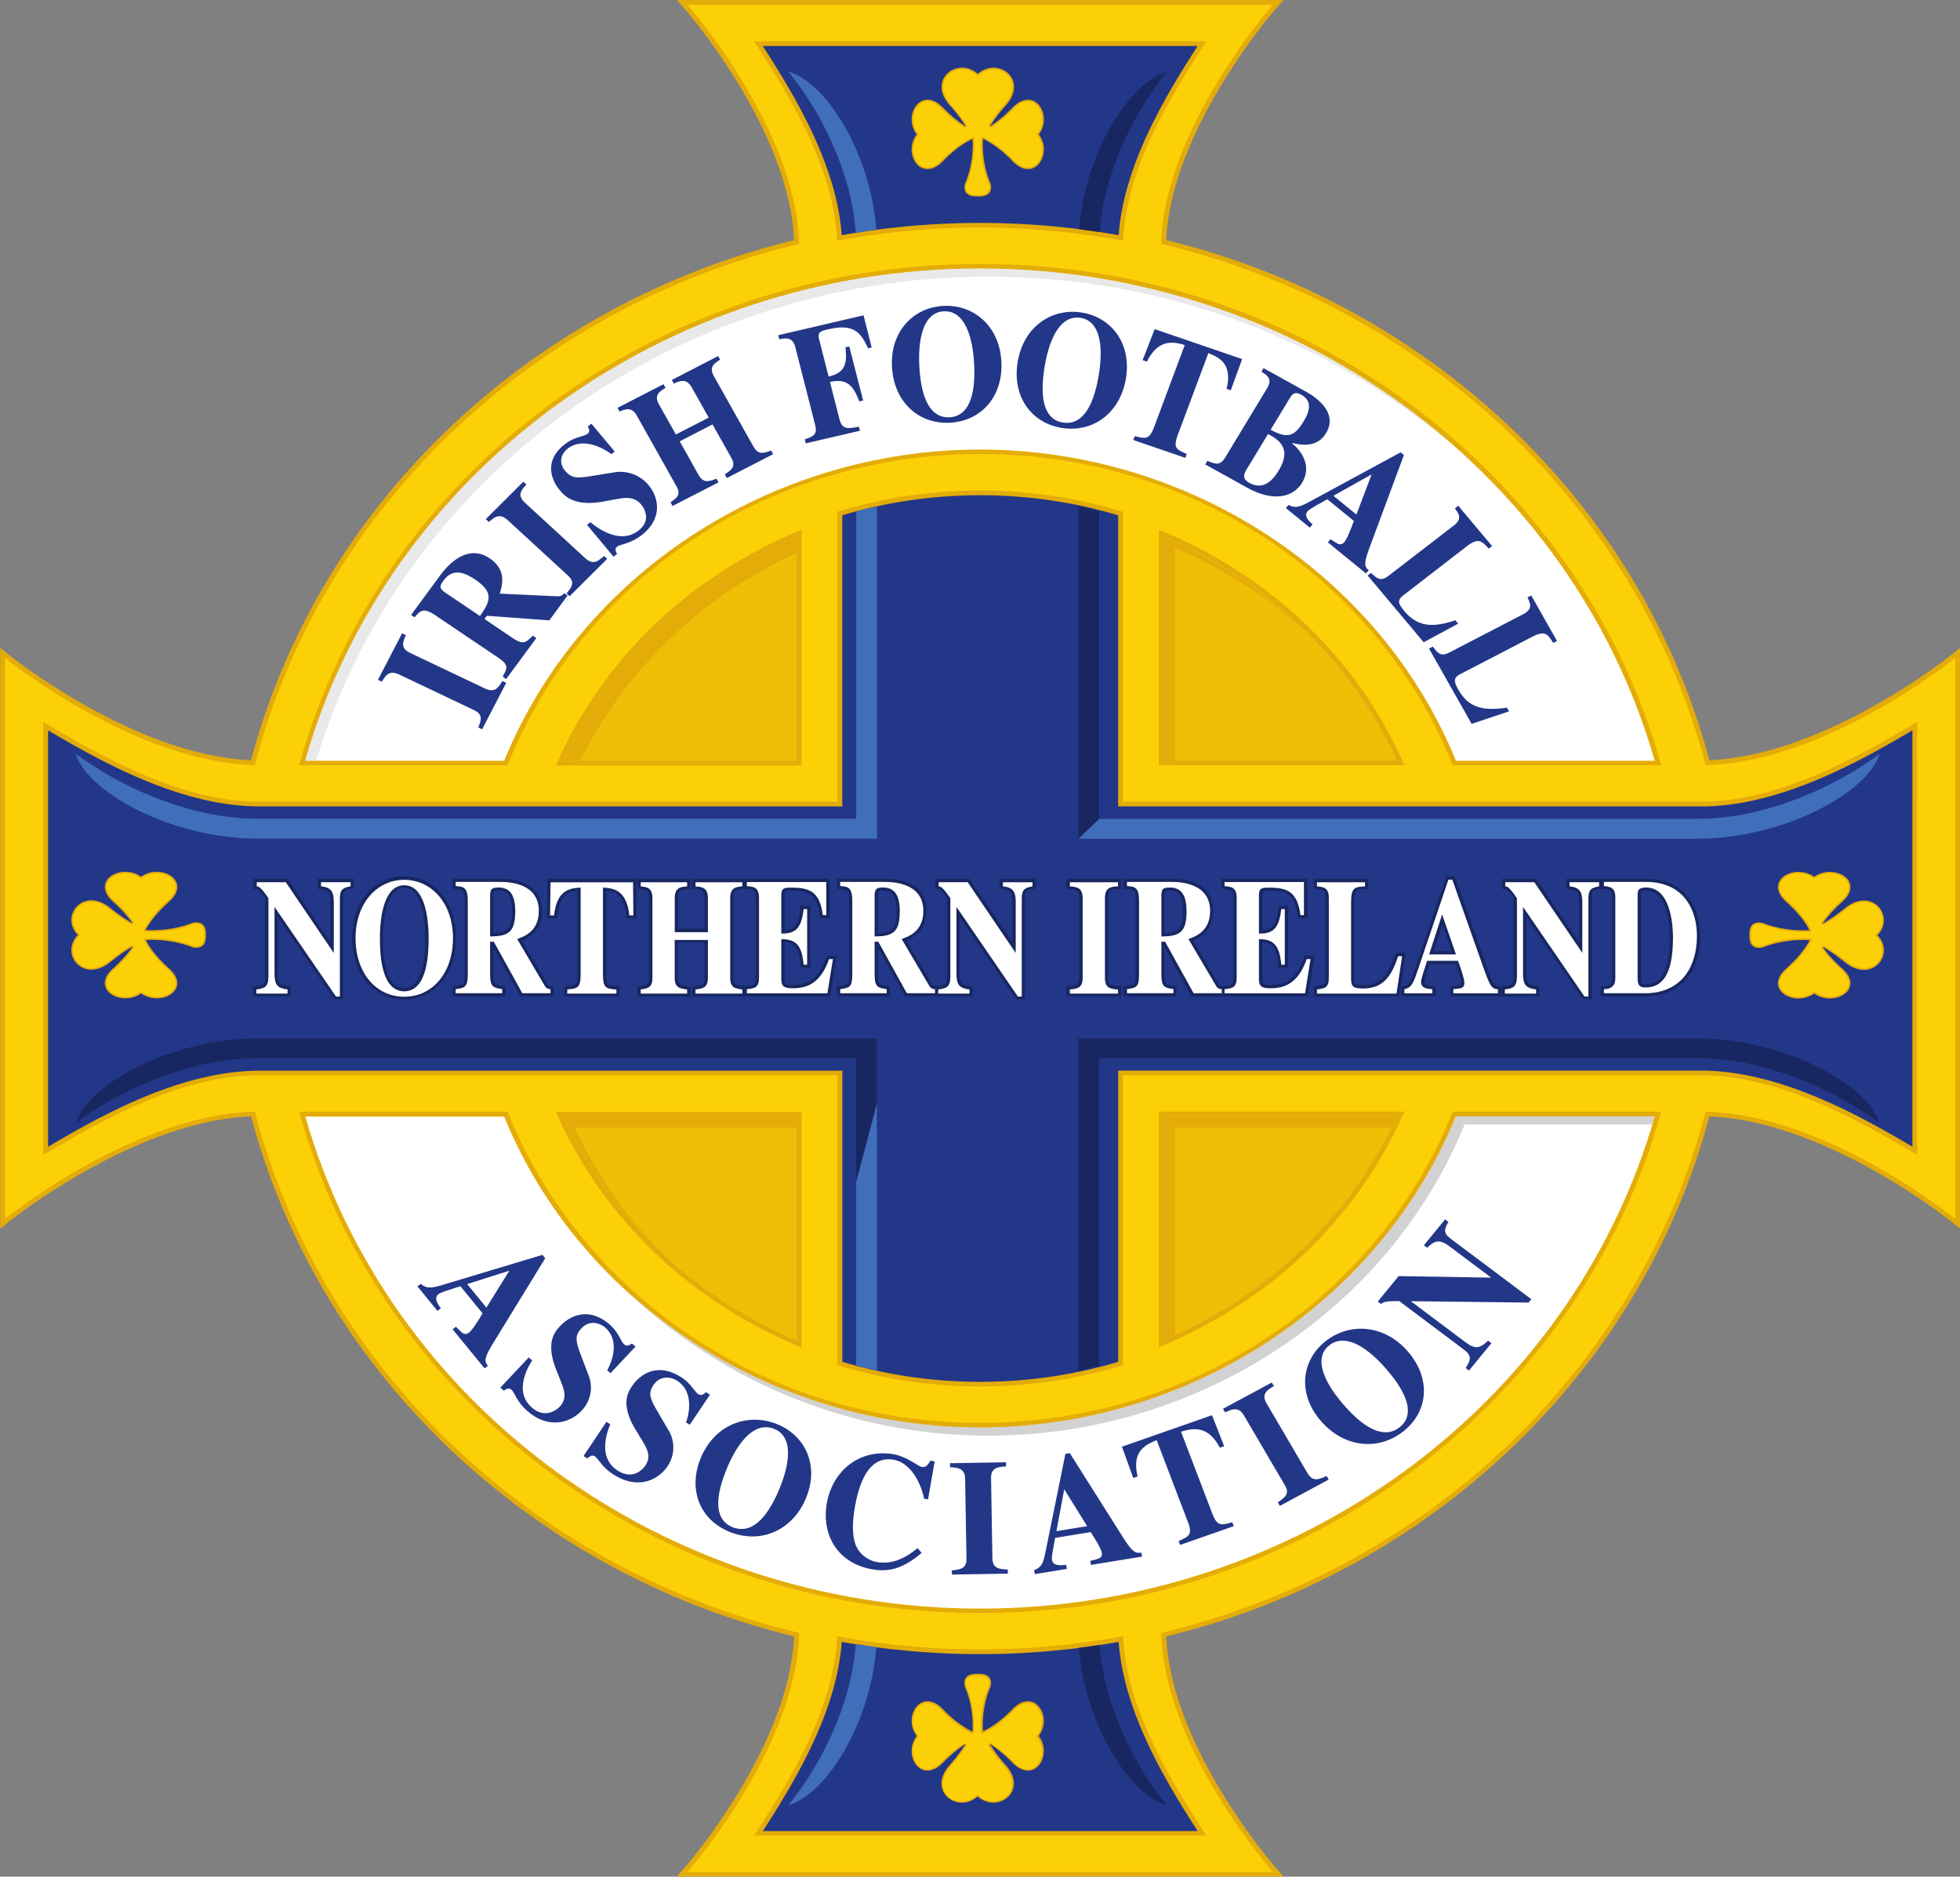 <svg xmlns="http://www.w3.org/2000/svg" width="160.675" height="153.831" viewBox="0 0 42.512 40.701"><rect x="0" y="0" width="42.512" height="40.701" fill="#808080" stroke="none"/><path fill="#e4ac08" fill-rule="evenodd" d="M27.84 40.7H14.68l.148-.167c.023-.026 2.291-2.613 2.396-5.042a16.5 16.5 0 0 1-7.501-4.096c-2.078-1.99-3.556-4.472-4.277-7.183-2.538.101-5.24 2.274-5.268 2.297l-.174.141V14.05l.174.141c.027.022 2.73 2.195 5.268 2.297.721-2.711 2.199-5.194 4.277-7.183s4.67-3.405 7.501-4.096C17.12 2.78 14.851.192 14.828.166l-.148-.167h13.16l-.148.167c-.023.026-2.29 2.613-2.397 5.042a16.5 16.5 0 0 1 7.502 4.096c2.079 1.99 3.557 4.472 4.278 7.183 2.537-.102 5.24-2.275 5.267-2.297l.174-.141V26.65l-.174-.141c-.027-.023-2.73-2.196-5.267-2.297-.721 2.711-2.2 5.193-4.278 7.183a16.5 16.5 0 0 1-7.502 4.096c.106 2.43 2.374 5.016 2.397 5.042"/><path fill="#fcd006" fill-rule="evenodd" d="M42.41 14.27s-2.787 2.266-5.417 2.323c-1.445-5.552-6.01-9.92-11.806-11.304.06-2.518 2.424-5.186 2.424-5.186H14.908s2.365 2.668 2.425 5.186C11.536 6.673 6.97 11.041 5.528 16.593 2.897 16.536.109 14.27.109 14.27v12.165s2.788-2.267 5.419-2.324c1.443 5.553 6.008 9.921 11.805 11.305-.06 2.518-2.425 5.185-2.425 5.185h12.703s-2.364-2.667-2.424-5.185c5.797-1.384 10.361-5.752 11.806-11.305 2.63.057 5.417 2.324 5.417 2.324"/><path fill="#e4ac08" fill-rule="evenodd" d="M21.26 30.86c-4.678 0-8.673-2.8-10.25-6.749H6.488c1.733 6.26 7.69 10.873 14.772 10.873s13.038-4.614 14.77-10.873h-4.52c-1.578 3.948-5.572 6.749-10.25 6.749m0-21.014c4.678 0 8.672 2.803 10.25 6.75h4.52c-1.732-6.259-7.689-10.872-14.77-10.872S8.22 10.337 6.488 16.596h4.522c1.577-3.947 5.572-6.75 10.25-6.75"/><path fill="#fff" fill-rule="evenodd" d="M35.89 16.5h-4.31c-1.649-4.04-5.787-6.75-10.323-6.75s-8.675 2.71-10.322 6.75H6.623C8.43 10.211 14.426 5.83 21.257 5.83S34.086 10.212 35.89 16.5M21.257 34.888c-6.83 0-12.828-4.381-14.634-10.67h4.312c1.646 4.04 5.785 6.748 10.322 6.748s8.676-2.709 10.322-6.749h4.311c-1.804 6.29-7.802 10.671-14.633 10.671"/><path fill="#e9e9e9" d="M21.44 6c4.044 0 7.795 1.535 10.557 4.092-2.78-2.663-6.607-4.27-10.743-4.27-6.831 0-12.829 4.38-14.634 10.669h.242C8.73 10.299 14.675 6 21.44 6"/><path fill="#d3d2d2" d="M31.58 24.21c-1.647 4.04-5.786 6.749-10.322 6.749a11.4 11.4 0 0 1-7.747-3.037 11.38 11.38 0 0 0 7.933 3.216c4.537 0 8.675-2.71 10.323-6.75h4.068l.056-.178"/><path fill="#e4ac08" fill-rule="evenodd" d="m24.36 5.22-.116-.02a17 17 0 0 0-5.97 0l-.117.02-.008-.114c-.098-1.407-.872-2.781-1.695-4.057l-.1-.154h9.812l-.1.154c-.823 1.276-1.598 2.65-1.698 4.057zm-3.1 24.85a10.5 10.5 0 0 1-3.024-.44l-.074-.022v-6.287H5.629c-1.552 0-3.095.785-4.532 1.635l-.16.095v-9.395l.16.096c1.438.849 2.982 1.635 4.532 1.635h12.533v-6.288l.074-.022a10.5 10.5 0 0 1 3.024-.439c1.032 0 2.05.147 3.024.44l.074.021v6.288h12.53c1.55 0 3.096-.786 4.535-1.635l.161-.096v9.395l-.16-.095c-1.44-.85-2.984-1.635-4.535-1.635H24.358v6.287l-.074.022c-.974.292-1.992.44-3.024.44m4.906 9.742h-9.812l.1-.154c.823-1.276 1.597-2.65 1.695-4.057l.008-.114.117.022a17 17 0 0 0 5.97 0l.116-.022.008.114c.1 1.406.875 2.781 1.698 4.057"/><path fill="#233788" fill-rule="evenodd" d="M36.89 17.49H24.253v-6.314c-.945-.283-1.95-.435-2.992-.435s-2.046.152-2.992.435v6.314H5.63c-1.693 0-3.405-.952-4.587-1.65v9.032c1.182-.699 2.894-1.65 4.587-1.65H18.27v6.314c.946.282 1.95.434 2.992.434s2.047-.152 2.992-.434V23.22H36.89c1.695 0 3.407.952 4.59 1.65V15.84c-1.183.699-2.895 1.651-4.59 1.651M21.261 35.875a17 17 0 0 1-3.005-.265c-.106 1.525-1.025 3.039-1.71 4.103h9.431c-.686-1.064-1.605-2.578-1.713-4.103a17 17 0 0 1-3.003.265m0-31.04c1.027 0 2.03.092 3.003.266.108-1.525 1.027-3.04 1.713-4.103h-9.432c.686 1.064 1.605 2.578 1.711 4.103a17 17 0 0 1 3.005-.266"/><path fill="#233788" d="m10.98 14.81-.523 1.008-.083-.04c.064-.163.109-.282-.099-.38l-1.617-.769c-.22-.105-.297.028-.376.155l-.084-.04.523-1.008.083.04c-.063.139-.131.279.096.387l1.617.768c.214.102.284-.008.38-.16M10.41 13.36c.25-.346.284-.528-.113-.796-.308-.208-.518-.188-.673.022-.107.145-.077.173.008.25zm1.901-.445-.396.54-1.355-.1-.052.07.598.404c.244.165.295.113.45-.042l.077.051-.654.889-.076-.052c.107-.195.137-.253-.11-.42l-1.35-.91c-.262-.176-.328-.099-.45.043l-.076-.052.622-.846c.135-.184.57-.725 1.083-.38.375.253.27.588.218.765l1.258.058a.15.15 0 0 0 .137-.069M13.17 12.12l-.814.811-.068-.061c.113-.138.193-.238.026-.392l-1.302-1.197c-.178-.164-.293-.06-.408.04l-.067-.062.814-.812.067.062c-.104.114-.213.228-.03.396l1.303 1.198c.172.158.273.073.412-.045M13.26 9.85c-.21-.16-.636-.36-.945-.122-.136.104-.21.298-.06.479.127.151.227.174.546.122l.555-.09a.8.8 0 0 1 .718.291c.204.246.319.712-.164 1.081-.249.19-.446.186-.528.248-.055.043-.026.103.001.156l-.076.058-.575-.69.075-.057c.288.241.704.44 1.037.185.315-.241.097-.527.067-.564-.156-.186-.336-.159-.578-.115l-.25.046c-.64.114-.84-.126-.948-.254-.142-.17-.377-.612.121-.993.21-.16.41-.163.486-.221.06-.046.038-.098.007-.161l.079-.06.505.605M16.77 9.85l-1.005.518-.044-.08c.146-.099.248-.167.14-.36l-.406-.723-.712.367.406.724c.108.191.224.148.392.086l.044.079-.997.513-.044-.08c.145-.102.23-.166.126-.352l-.855-1.523c-.115-.204-.245-.145-.377-.094l-.044-.079.996-.513.045.08c-.125.076-.258.152-.141.36l.366.65.712-.366-.366-.651c-.116-.208-.256-.145-.391-.087l-.044-.078 1.005-.518.044.078c-.122.076-.25.154-.135.358l.855 1.523c.106.189.217.148.386.09M16.88 7.27l1.85-.431.177.697-.078.018c-.164-.344-.308-.542-.868-.411-.177.04-.232.068-.194.218l.205.805.016-.004c.389-.09.376-.345.351-.63l.082-.019.3 1.173-.083.02c-.108-.277-.225-.518-.636-.422l.206.808c.059.23.19.206.422.163l.022.087-1.174.274-.023-.087c.181-.064.28-.098.225-.313l-.428-1.68c-.058-.229-.194-.205-.35-.18M19.94 7.93c.016.31.081 1.148.654 1.12s.55-.867.533-1.178c-.028-.52-.185-1.143-.655-1.12-.469.023-.56.657-.532 1.178m1.78-.087c.04.75-.432 1.291-1.12 1.325-.686.033-1.214-.46-1.253-1.21-.042-.777.472-1.292 1.119-1.324.647-.031 1.213.431 1.254 1.21M22.66 7.94c-.05.307-.168 1.14.4 1.225.567.086.724-.74.774-1.047.085-.515.065-1.154-.4-1.225s-.689.532-.774 1.047m1.761.267c-.122.741-.7 1.178-1.38 1.075-.68-.104-1.09-.69-.968-1.431.127-.77.74-1.171 1.38-1.074.641.097 1.095.661.968 1.43M25.71 9.93l-1.129-.387.032-.084c.238.06.317.078.422-.204l.662-1.772c-.227-.063-.558-.157-.822.36l-.092-.032.262-.673 1.897.65-.247.678-.091-.032c.138-.56-.182-.688-.395-.776l-.662 1.772c-.107.286-.033.319.194.416M27.56 9.32c.39.216.532.122.722-.193.131-.217.178-.435-.057-.565-.149-.082-.2-.004-.246.066zm-.524.865c-.084.14-.062.218.06.286.32.177.524-.077.638-.266.268-.442.04-.63-.143-.744l-.087-.048zm-.848-.19c.174.072.275.111.389-.077l.905-1.496c.124-.204.006-.278-.122-.361l.046-.077.898.498c.163.09.748.432.456.914-.208.343-.584.241-.73.213l-.005.007c.218.178.43.502.216.855-.157.26-.543.45-1.164.121l-.936-.52M29.42 11.16l.33-.871-.828.464zm.208 1.277-.828-.675.06-.068c.17.115.22.15.3.06.065-.073.162-.34.204-.457l-.575-.469c-.245.137-.386.215-.425.259-.092.103.024.211.106.287l-.06.069-.52-.424.061-.068c.158.091.276.028.534-.113L30.38 9.81l.071.059-.704 1.894c-.139.375-.183.503-.068.597l.01.008M30.88 13.93l-1.216-1.448.072-.056c.139.125.21.193.388.057l1.407-1.084c.192-.148.111-.255.025-.374l.073-.056.734.874-.073.056c-.155-.169-.224-.244-.48-.047L30.44 12.91c-.14.107-.117.18.024.348.318.378.677.333 1.102.195l.061.073M31.92 15.7l-.925-1.634.083-.042c.112.146.17.226.37.122l1.588-.824c.216-.113.157-.232.095-.364l.082-.043.558.987-.081.043c-.123-.193-.175-.28-.464-.13l-1.549.804c-.157.082-.148.157-.041.347.242.427.604.444 1.048.382l.046.081"/><path fill="#e4ac08" d="M4.16 20.02s-.415.181-.991.152l-.012-.005c.082-.151.233-.363.508-.609.509-.454-.176-.847-.605-.544-.43-.303-1.114.09-.606.544.199.178.333.338.423.47a3.5 3.5 0 0 1-.475-.329c-.596-.487-1.112.169-.714.58-.398.411.118 1.067.714.58q.262-.212.477-.33c-.09.132-.225.294-.425.473-.508.454.176.847.606.544.43.303 1.114-.09.605-.544-.276-.247-.427-.46-.501-.614.579-.03.996.152.996.152s.313.11.306-.248v-.024c.007-.358-.306-.248-.306-.248"/><path fill="#fcd006" d="M3.4 21.62a.55.55 0 0 1-.32-.1l-.02-.015-.022.014a.55.55 0 0 1-.319.101c-.18 0-.342-.087-.393-.21-.048-.117.006-.253.152-.383q.268-.24.43-.48l-.047-.047q-.241.138-.482.334a.65.65 0 0 1-.398.164.39.39 0 0 1-.363-.23c-.07-.156-.035-.33.096-.465l.022-.023-.022-.023c-.131-.136-.167-.31-.096-.466a.39.39 0 0 1 .363-.23c.129 0 .266.057.398.164q.238.194.48.333l.047-.048a2.7 2.7 0 0 0-.428-.476c-.146-.13-.2-.266-.152-.383.05-.124.213-.21.393-.21a.55.55 0 0 1 .32.1l.02.015.021-.015a.55.55 0 0 1 .32-.1c.18 0 .343.086.393.21.048.117-.006.252-.152.383a2.4 2.4 0 0 0-.515.618l-.017.032.033.015.013.005.005.002h.007q.065.004.128.004c.511 0 .865-.152.88-.159 0 0 .04-.013.086-.013q.073 0 .114.04.058.058.055.19v.024q.003.135-.055.19a.16.16 0 0 1-.114.04c-.049 0-.089-.013-.09-.013a2.36 2.36 0 0 0-1.01-.154l-.051.003.022.045c.065.135.206.353.509.624.146.13.2.266.152.383-.05.124-.212.21-.393.21"/><path fill="#e4ac08" d="M21.96 37.07c-.258.264-.48.409-.641.48-.032-.555.159-.954.159-.954s.115-.3-.26-.293h-.024c-.374-.007-.26.293-.26.293s.19.397.16.949l-.005.011a2.4 2.4 0 0 1-.637-.486c-.474-.487-.885.168-.568.58-.317.411.094 1.066.568.58.186-.19.353-.319.491-.405a3.4 3.4 0 0 1-.343.454c-.509.57.176 1.065.605.684.43.38 1.114-.113.606-.684a3.3 3.3 0 0 1-.345-.457c.138.087.307.216.494.408.475.486.885-.169.569-.58.316-.412-.094-1.067-.569-.58"/><path fill="#fcd006" d="M21.54 39.07a.47.47 0 0 1-.316-.125l-.024-.021-.024.021a.47.47 0 0 1-.317.125.41.41 0 0 1-.375-.223c-.076-.16-.027-.356.137-.539q.201-.226.347-.459l-.05-.045a2.7 2.7 0 0 0-.497.41c-.103.105-.21.161-.31.161-.105 0-.198-.062-.256-.172a.5.5 0 0 1 .051-.526l.016-.02-.016-.02a.5.5 0 0 1-.051-.526c.058-.11.151-.173.257-.173.099 0 .206.056.309.162.27.277.5.42.646.493l.033.017.016-.033.005-.012.002-.006v-.005c.031-.554-.154-.948-.162-.965 0 0-.038-.105.013-.175q.052-.07.202-.07h.05q.15 0 .2.07c.053.07.014.176.013.178-.007.014-.193.41-.16.967l.002.05.047-.021c.14-.062.369-.197.653-.488.103-.106.21-.162.309-.162.105 0 .199.063.257.173a.5.5 0 0 1-.052.526l-.016.02.016.02c.135.175.123.39.052.526-.058.11-.152.172-.257.172q-.152-.002-.31-.162a2.7 2.7 0 0 0-.5-.412l-.05.046q.145.231.348.461c.164.183.214.38.137.539a.41.41 0 0 1-.375.223"/><path fill="#e4ac08" d="M39.24 20.39c-.576-.029-.991.153-.991.153s-.313.11-.305-.249v-.023c-.008-.359.305-.248.305-.248s.417.182.996.152c-.074-.155-.225-.367-.501-.614-.508-.455.176-.847.605-.545.43-.302 1.115.09.606.545-.2.179-.335.34-.425.473.143-.081.303-.188.477-.33.596-.487 1.112.168.714.58.398.41-.118 1.066-.714.58a3.5 3.5 0 0 0-.475-.33c.09.133.224.292.423.47.509.455-.176.848-.606.545-.429.303-1.113-.09-.605-.544.275-.247.426-.458.508-.61"/><path fill="#fcd006" d="M39.69 21.62a.55.55 0 0 1-.32-.1l-.02-.015-.021.015a.55.55 0 0 1-.32.1c-.18 0-.342-.086-.393-.21-.048-.117.006-.252.153-.383.29-.259.44-.479.515-.618l.018-.032-.035-.015-.013-.005a2.367 2.367 0 0 0-1.02.153s-.04.013-.086.013a.16.16 0 0 1-.114-.04q-.058-.057-.055-.19v-.024q-.003-.134.055-.19a.16.16 0 0 1 .114-.04c.048 0 .089.013.09.014a2.4 2.4 0 0 0 1.01.154l.051-.003-.021-.045c-.065-.135-.206-.354-.51-.625-.146-.13-.2-.266-.152-.383.051-.123.213-.21.393-.21.116 0 .227.035.32.1l.02.015.021-.014a.55.55 0 0 1 .32-.1c.181 0 .343.086.393.21.048.116-.006.252-.152.382a2.7 2.7 0 0 0-.43.48l.048.047q.24-.136.48-.333a.65.65 0 0 1 .399-.165c.16 0 .298.088.363.23.071.156.035.33-.095.466l-.022.023.022.023c.13.135.166.31.095.466a.39.39 0 0 1-.363.23.65.65 0 0 1-.398-.165 3.5 3.5 0 0 0-.479-.332l-.048.047q.161.238.428.476c.146.13.2.266.152.383-.05.124-.212.21-.393.21"/><path fill="#416eba" d="M23.84 17.76h12.971c1.532 0 3.057-.734 3.956-1.408-.257.84-2.083 1.838-3.956 1.838h-13.42"/><path fill="#182761" d="m23.39 18.19.45-.43v-6.67a10 10 0 0 0-.45-.11zm.016-13.22q.224.03.446.063c.096-1.36.804-2.678 1.458-3.478-.815.229-1.775 1.76-1.904 3.416"/><path fill="#416eba" d="M19.02 10.98q-.226.05-.448.109v6.67H5.6c-1.532 0-3.056-.735-3.956-1.409.257.84 2.083 1.839 3.956 1.839h13.421v-7.21zm-.013-5.998c-.125-1.661-1.088-3.199-1.906-3.428.657.803 1.368 2.128 1.46 3.494q.221-.036.446-.066"/><path fill="#e4ac08" d="M21.32 3.02c-.03.552.16.949.16.949s.114.3-.26.292h-.024c-.375.007-.26-.292-.26-.292s.191-.4.159-.954c-.162.071-.384.216-.641.48-.475.487-.886-.168-.57-.58-.316-.411.095-1.067.57-.58.187.192.356.32.494.407a3.3 3.3 0 0 0-.345-.456c-.508-.57.176-1.065.606-.684.43-.38 1.114.113.606.684a3.3 3.3 0 0 0-.344.454c.138-.087.305-.214.49-.405.475-.487.885.169.57.58.315.412-.095 1.067-.57.58a2.4 2.4 0 0 0-.636-.487"/><path fill="#fcd006" d="M21.23 4.23h-.051q-.15 0-.2-.07c-.052-.07-.013-.176-.013-.177.007-.014.193-.41.161-.968l-.003-.049-.047.02c-.14.063-.37.198-.652.488-.103.106-.21.162-.31.162-.105 0-.198-.063-.256-.173a.5.5 0 0 1 .051-.525l.016-.02-.016-.02a.5.5 0 0 1-.051-.526c.058-.11.151-.173.257-.173.099 0 .206.056.309.162q.248.253.5.412l.05-.046a3.4 3.4 0 0 0-.348-.46c-.164-.184-.213-.38-.136-.54a.41.41 0 0 1 .374-.223c.115 0 .224.043.317.125l.024.021.024-.02a.47.47 0 0 1 .316-.126c.162 0 .31.088.375.223.076.16.027.356-.136.54q-.203.227-.347.458l.05.046q.247-.156.497-.41c.103-.106.21-.162.309-.162.105 0 .199.063.256.172a.5.5 0 0 1-.051.527l-.016.02.016.02c.135.175.123.39.051.525-.057.11-.15.173-.256.173q-.152-.002-.31-.162a2.5 2.5 0 0 0-.645-.493l-.034-.017-.015.033-.005.011-.003.006v.007c-.031.554.154.948.162.964 0 0 .038.105-.013.175q-.052.07-.201.07"/><path fill="#182761" d="M36.81 22.52H23.389v7.21q.227-.05.45-.11v-6.67H36.81c1.531 0 3.056.735 3.956 1.408-.257-.839-2.083-1.838-3.956-1.838M23.404 35.739c.13 1.657 1.09 3.187 1.905 3.416-.654-.8-1.362-2.118-1.458-3.478a17 17 0 0 1-.447.062M18.57 22.95H5.599c-1.532 0-3.057.734-3.956 1.408.257-.839 2.083-1.838 3.956-1.838h13.42"/><path fill="#416eba" d="M17.1 39.15c.818-.229 1.78-1.767 1.906-3.428a17 17 0 0 1-.446-.066c-.092 1.365-.803 2.69-1.46 3.494m1.47-13.526v3.991q.225.06.45.11v-5.802"/><path fill="#182761" d="M18.57 22.95v2.678l.45-1.7V22.52M19.04 20.24l-.001-.833c.012-.092.012-.092.116-.092.143 0 .29.054.29.447 0 .39-.097.466-.405.478m2.676-1.181h-.035v.218l.031.003.032.003c.184.017.214.082.214.287v.863l-.911-1.343-.021-.031h-.739v.224h.07c.013 0 .057.02.184.19v1.693c0 .19-.044.197-.202.22l-.025-.002h-.035c-.025 0-.039 0-.06-.033l-.561-.95c.148-.061.438-.21.438-.646 0-.45-.324-.696-.911-.696h-1.032v.158l.002.031v.03l.032.002.032.003c.155.014.197.017.197.261v1.58c0 .232-.012.234-.202.262l-.03.003-.031.005v.215h1.15v-.214l-.03-.005-.03-.004c-.187-.032-.203-.034-.203-.263v-.573l.565 1.023.02.036h1.471v-.216l-.03-.004-.03-.004c-.178-.024-.223-.054-.223-.287v-1.211l1.204 1.755.02.03h.193v-2.17c0-.157.006-.194.174-.22l.03-.004.029-.005v-.214h-.036zm3.54 1.181-.001-.833c.013-.092.013-.092.116-.092.144 0 .29.054.29.447 0 .39-.097.466-.405.478m3.25.529.005-.039h-.215l-.009.023-.008.023c-.18.518-.464.587-.718.587-.172 0-.18-.027-.18-.132v-.795c.198.015.312.108.343.488l.002.031.003.032h.213v-1.342h-.212l-.003.03-.003.03c-.038.374-.142.459-.343.47v-.76c0-.098 0-.1.148-.1.38 0 .55.076.613.538l.007.059h.208v-.853h-1.863v.034l.001.128.005.031.004.026.027.002.034.004c.132.01.192.014.192.186v1.729c0 .161-.034.165-.2.186h-.061c-.025 0-.04 0-.061-.034l-.56-.95c.147-.061.437-.21.437-.646 0-.45-.324-.696-.911-.696h-1.032v.158l.002.031.001.03.032.002.032.003c.155.014.196.017.196.261v1.58c0 .232-.011.234-.202.262l-.03.003-.03.005v.215h1.148v-.214l-.028-.005-.03-.004c-.188-.032-.204-.034-.204-.263v-.575l.565 1.025.02.036h2.53l.004-.03.005-.028.12-.743zm1.981-.067.006-.039h-.22l-.007.023-.009.024c-.143.424-.296.653-.687.653-.189 0-.195-.02-.195-.132v-1.687c0-.249.03-.25.232-.261l.037-.002.033-.002v-.22h-1.183v.162l.006.031.004.026.027.002.033.004c.132.01.187.014.187.186v1.729c0 .157-.033.161-.191.185l-.036.006-.03.004v.215h1.856l.004-.03.005-.028.122-.811zm-14.092.497c0 .161-.034.165-.2.186l-.032.004-.019.002-.01-.002-.03-.005c-.156-.024-.199-.031-.199-.185v-1.73c0-.169.07-.175.197-.186l.034-.003.014-.001.02.001.033.004c.132.01.192.014.192.186zm1.564-.469h-.026l-.007.023-.01.024c-.178.517-.463.586-.717.586-.173 0-.18-.027-.18-.132v-.795c.199.015.312.108.342.488l.003.031.003.032h.213v-1.342h-.212l-.003.03-.004.03c-.037.374-.141.459-.341.47v-.76c0-.098 0-.1.147-.1.38 0 .55.076.613.538l.003.03.005.029h.207v-.853h-2.982v.164l.008.032.006.024.026.002.031.003c.127.01.197.016.197.186v.671h-.578v-.671c0-.17.07-.176.197-.186l.04-.004.032-.003v-.218h-1.146v.034l.002.135.012.03.008.02.021.002.031.004c.12.013.18.02.18.186v1.729c0 .155-.042.161-.195.187l-.06.008v.215h1.147v-.215l-.031-.005-.03-.003c-.16-.022-.208-.029-.208-.187v-.755h.578v.755c0 .158-.048.165-.207.187l-.03.003-.031.005v.215h2.995l.005-.03.005-.028.119-.743.006-.04.006-.038h-.04zm17.733.618c-.08 0-.1-.005-.1-.14v-1.82c0-.047 0-.073.114-.073.474 0 .511.78.511 1.018 0 .91-.3 1.015-.525 1.015m.008-2.29h-1.727v.219l.032.003.033.003c.183.017.212.082.212.287v.863l-.911-1.343-.02-.031h-.74v.224h.072c.012 0 .055.02.182.19v1.693c0 .19-.043.197-.201.22l-.03.003-.031.004v.215h.818v-.215l-.03-.004-.031-.004c-.177-.024-.222-.054-.222-.287v-1.211l1.203 1.755.022.03h.192v-2.17c0-.157.006-.194.174-.22l.029-.004.016-.004.001.004.02.002.033.004c.11.013.172.02.172.171v1.761c0 .12-.051.168-.177.168h-.07v.225h1.015c.715-.028 1.141-.518 1.141-1.31 0-.6-.31-1.24-1.177-1.24m-4.602 1.572.187-.58.201.58zm1.452.776-.008-.023h-.06c-.078 0-.12-.09-.247-.45l-.664-1.879-.008-.023-.008-.023h-.185l-.008.023-.009.024-.662 1.957c-.095.285-.128.353-.238.373l-.029.005-.028.005v.213h.746v-.22l-.032-.002-.033-.003c-.14-.01-.18-.028-.18-.086 0-.044.052-.204.113-.393h.57c.036.103.116.332.116.407 0 .055 0 .055-.168.072l-.038.004-.032.002v.219h1.107v-.034l-.002-.134zm-9.383-2.348h-.035v.164l.008.032.005.024.027.002.032.003c.131.01.205.016.205.186v1.729c0 .162-.059.168-.215.185l-.031.004-.031.003v.218h1.184v-.219l-.031-.002-.032-.004c-.164-.013-.22-.019-.22-.185v-1.73c0-.174.066-.178.21-.185l.04-.003.033-.002v-.22h-.035zM10.701 20.24v-.833c.012-.092.012-.092.115-.092.144 0 .29.054.29.447 0 .39-.097.466-.405.478m1.239 1.144c-.024 0-.039 0-.06-.033l-.56-.95c.147-.062.438-.21.438-.646 0-.45-.325-.696-.912-.696H9.814v.158l.002.031.002.03.031.002.032.003c.155.014.196.017.196.261v1.58c0 .232-.011.234-.202.262l-.03.003-.03.005v.215h1.149v-.214l-.03-.005-.03-.004c-.187-.032-.203-.034-.203-.263v-.573l.565 1.023.02.036h.724v-.225h-.035zM7.67 19.273v-.214H6.89v.218l.032.003.032.003c.183.017.213.082.213.287v.863l-.911-1.343-.02-.031h-.74v.224h.071c.01 0 .052.015.184.19v1.693c0 .19-.048.197-.202.22l-.03.003-.031.004v.215h.818v-.215l-.03-.004-.031-.004c-.177-.024-.222-.054-.222-.287v-1.211l1.203 1.755.021.03h.192v-2.17c0-.157.006-.194.174-.22l.03-.004zm6.139.57-.005-.718v-.033l-.001-.033h-1.93v.066l-.009.718v.069h.222l.003-.03.003-.03c.046-.442.235-.517.434-.538v1.81c0 .239-.017.24-.226.26l-.033.004-.03.003v.218h1.205v-.22l-.033-.002-.031-.003c-.21-.017-.227-.018-.227-.26v-1.81c.197.021.385.097.432.538l.003.03.004.03h.22v-.034zm-5.045 1.58c-.303 0-.457-.364-.457-1.082 0-.18.022-1.082.457-1.082.424 0 .458.828.458 1.082 0 .718-.154 1.082-.458 1.082m0-2.418c-.652 0-1.126.562-1.126 1.336 0 .786.463 1.336 1.126 1.336s1.127-.55 1.127-1.336c0-.774-.474-1.336-1.127-1.336"/><path fill="#fff" d="M5.56 21.46c.179-.025.262-.05.262-.286v-1.693c-.166-.246-.214-.257-.253-.257v-.09h.63l1.035 1.526h.006v-1.082c0-.215-.035-.332-.277-.354v-.09h.642v.09c-.215.032-.233.114-.233.286v2.104h-.084L5.96 19.678h-.006v1.429c0 .257.062.324.283.353v.09H5.56M8.24 20.35c0 .31.018 1.15.528 1.15s.529-.84.529-1.15c0-.521-.11-1.15-.529-1.15-.418 0-.528.629-.528 1.15m1.585 0c0 .75-.445 1.268-1.057 1.268S7.712 21.1 7.712 20.35c0-.779.48-1.268 1.056-1.268s1.057.49 1.057 1.268M10.63 20.31c.39-.004.546-.082.546-.546 0-.361-.122-.515-.36-.515-.165 0-.171.04-.186.15zm1.31 1.232h-.611l-.619-1.118h-.08v.7c0 .286.066.297.263.329v.089h-1.01v-.089c.204-.029.263-.04.263-.328v-1.58c0-.306-.092-.314-.262-.328v-.09h.96c.21 0 .843.03.843.63 0 .439-.308.55-.469.61l.6 1.018c.042.064.087.068.122.068M13.37 21.55h-1.066v-.09c.218-.02.29-.028.29-.328V19.25c-.209.014-.517.032-.576.603h-.087l.01-.717h1.79l.006.717h-.087c-.06-.571-.366-.589-.572-.603v1.882c0 .304.071.311.292.329M16.1 21.55h-1.015v-.09c.158-.02.269-.035.269-.253v-.821h-.72v.821c0 .218.111.232.269.254v.089h-1.006v-.09c.158-.024.254-.042.254-.253v-1.729c0-.232-.129-.239-.254-.253v-.09h1.006v.09c-.131.01-.268.018-.268.253v.74h.719v-.74c0-.235-.137-.242-.269-.253v-.09H16.1v.09c-.128.01-.262.021-.262.253v1.73c0 .214.104.228.262.253M16.2 19.13h1.722v.718h-.074c-.069-.507-.281-.597-.684-.597-.164 0-.218.015-.218.168v.829h.015c.278 0 .424-.097.469-.532h.077v1.207h-.077c-.036-.446-.188-.554-.484-.554v.865c0 .157.057.2.251.2.292 0 .597-.093.785-.633h.084l-.12.743H16.2v-.089c.17-.021.263-.032.263-.253v-1.73c0-.235-.126-.242-.263-.253M18.97 20.31c.39-.004.546-.082.546-.546 0-.361-.122-.515-.361-.515-.164 0-.17.04-.185.15zm1.31 1.232h-.611l-.619-1.118h-.08v.7c0 .286.066.297.262.329v.089h-1.008v-.089c.203-.029.262-.04.262-.328v-1.58c0-.306-.092-.314-.262-.328v-.09h.96c.21 0 .843.03.843.63 0 .439-.308.55-.469.61l.6 1.018c.042.064.086.068.122.068M20.35 21.46c.18-.025.263-.05.263-.286v-1.693c-.167-.246-.215-.257-.254-.257v-.09h.63l1.036 1.526h.006v-1.082c0-.214-.036-.332-.278-.354v-.089h.642v.09c-.215.031-.233.113-.233.285v2.104h-.084l-1.327-1.936h-.006v1.429c0 .257.062.325.283.353v.09h-.678M24.25 21.55h-1.045v-.09c.161-.017.278-.031.278-.253v-1.729c0-.235-.14-.242-.278-.253v-.09h1.045v.09c-.14.007-.284.01-.284.253v1.73c0 .228.12.239.284.253M25.19 20.31c.391-.004.546-.082.546-.546 0-.361-.122-.515-.361-.515-.164 0-.17.04-.185.15zm1.31 1.232h-.611l-.618-1.118h-.081v.7c0 .286.066.297.262.329v.089h-1.008v-.089c.203-.029.262-.04.262-.328v-1.58c0-.306-.092-.314-.262-.328v-.09h.96c.21 0 .843.03.843.63 0 .439-.308.55-.469.61l.6 1.018c.042.064.087.068.123.068M26.56 19.13h1.722v.718h-.075c-.068-.507-.28-.597-.683-.597-.164 0-.218.015-.218.168v.829h.015c.278 0 .424-.097.469-.532h.077v1.207h-.077c-.036-.446-.188-.554-.484-.554v.865c0 .157.057.2.25.2.293 0 .598-.093.786-.633h.084l-.12.743H26.56v-.089c.17-.021.263-.032.263-.253v-1.73c0-.235-.126-.242-.263-.253M30.29 21.55h-1.725v-.09c.167-.024.257-.035.257-.253v-1.729c0-.235-.123-.242-.257-.253v-.09h1.042v.09c-.21.01-.302.014-.302.329v1.685c0 .172.066.2.266.2.45 0 .617-.296.755-.7h.086M31.58 20.7l-.301-.868-.281.868zm.91.843h-.967v-.09c.185-.017.239-.021.239-.139 0-.096-.096-.36-.137-.475h-.672c-.083.257-.131.404-.131.461 0 .136.143.146.244.154v.089h-.605v-.09c.16-.028.202-.15.292-.417l.663-1.958h.084l.665 1.88c.131.37.18.496.313.496h.012M32.64 21.46c.18-.025.262-.05.262-.286v-1.693c-.166-.246-.214-.257-.253-.257v-.09h.63l1.036 1.526h.005v-1.082c0-.215-.035-.332-.277-.354v-.09h.641v.09c-.214.032-.232.114-.232.286v2.104h-.084l-1.328-1.936h-.006v1.429c0 .257.063.324.283.353v.09h-.677M35.52 21.21c0 .143.027.207.17.207.334 0 .597-.228.597-1.082 0-.325-.069-1.086-.582-1.086-.167 0-.185.068-.185.14v.028zm-.731.243c.188 0 .247-.104.247-.236v-1.76c0-.218-.13-.226-.247-.24v-.09h.91c.836 0 1.107.622 1.107 1.172 0 .657-.322 1.215-1.074 1.243h-.943"/><path fill="#233788" d="m10.55 28.36.497-.8-.914.29zm-.04 1.317-.694-.847.074-.055c.147.151.188.196.285.124.08-.06.229-.307.292-.414l-.481-.588c-.271.086-.426.134-.473.17-.112.083-.018.215.049.308l-.074.056-.434-.531.074-.055c.139.123.268.085.553-.002l2.085-.627.06.073-1.068 1.742c-.211.344-.28.463-.184.58l.01.011M13.17 29.72c.128-.226.26-.665-.044-.927-.134-.115-.35-.158-.513.015-.134.143-.14.244-.029.542l.197.52a.72.72 0 0 1-.175.734c-.22.234-.687.412-1.161.004-.245-.211-.276-.402-.356-.47-.054-.047-.112-.01-.162.023l-.075-.064.616-.656.075.064c-.2.313-.333.742-.006 1.024.31.267.57.015.602-.02.167-.178.106-.346.016-.573l-.093-.234c-.236-.598-.022-.825.093-.948.152-.162.572-.454 1.062-.032.206.177.245.37.32.434.059.051.109.022.17-.017l.077.067-.542.576M14.88 30.85c.089-.243.145-.696-.2-.908-.152-.093-.373-.102-.503.094-.11.162-.098.263.063.54l.282.483a.72.72 0 0 1-.05.75c-.177.265-.607.514-1.144.184-.278-.17-.34-.353-.431-.409-.062-.038-.112.008-.156.048l-.085-.052.497-.742.085.052c-.145.34-.203.783.168 1.01.35.216.564-.073.59-.112.135-.201.046-.358-.081-.567l-.131-.217c-.335-.553-.161-.812-.069-.95.123-.183.487-.536 1.042-.196.234.144.305.327.39.379.066.041.111.005.164-.043l.088.054-.437.652M15.77 31.84c-.12.289-.422 1.077.13 1.286.55.209.893-.564 1.012-.853.2-.485.322-1.115-.13-1.286s-.812.368-1.012.853m1.713.65c-.288.697-.968.996-1.629.745-.662-.25-.943-.914-.655-1.612.299-.724 1.006-.982 1.629-.746s.954.888.655 1.612M19.99 33.68c-.3.252-.606.431-1.044.361-.798-.128-1.128-.774-1.013-1.433.125-.716.714-1.186 1.432-1.07.308.049.541.263.63.278.093.014.136-.054.186-.137l.092.015-.144.824-.085-.013c-.066-.326-.282-.784-.672-.847-.5-.08-.727.438-.83 1.033-.038.211-.076.552.011.798.1.277.36.373.467.39.267.043.542-.022.883-.303M21.86 34.13l-1.214.02-.001-.09c.187-.021.322-.037.318-.259l-.03-1.728c-.004-.236-.167-.241-.326-.25l-.002-.088 1.214-.02.002.09c-.163.01-.33.016-.325.258l.029 1.73c.004.228.143.237.334.248M23.58 33.1l-.497-.8-.17.909zm1.191.66-1.108.181-.016-.087c.21-.053.27-.066.25-.182-.017-.095-.173-.338-.241-.443l-.77.126c-.05.269-.08.422-.07.478.025.134.19.118.308.106l.016.088-.694.113-.016-.088c.18-.058.206-.186.262-.467l.416-2.053.096-.015 1.091 1.727c.216.342.293.456.446.431l.014-.002M26.76 33.1l-1.163.407-.032-.084c.23-.104.306-.137.198-.42l-.675-1.768c-.223.094-.552.227-.412.787l-.095.033-.247-.678 1.954-.683.264.672-.094.033c-.27-.514-.612-.413-.842-.348l.675 1.768c.108.285.19.265.437.197M28.82 32.09l-1.059.57-.045-.078c.154-.104.265-.18.151-.372l-.884-1.508c-.12-.206-.267-.135-.41-.07l-.047-.077 1.059-.57.046.078c-.139.082-.282.164-.158.376l.884 1.507c.117.199.244.143.417.066M29.12 30.44c.206.24.779.876 1.237.515.458-.36-.082-1.021-.288-1.261-.346-.403-.862-.811-1.237-.516s-.058.86.288 1.262m1.423-1.12c.498.58.442 1.294-.108 1.726s-1.292.347-1.79-.233c-.516-.601-.409-1.319.109-1.726.517-.407 1.273-.369 1.79.233M31.79 29.67c.108-.173.147-.261-.047-.406l-1.392-1.044c-.322-.006-.365.03-.393.064l-.074-.055.452-.552 1.997.033.004-.005-.89-.667c-.176-.132-.299-.174-.49.025l-.073-.055.46-.562.073.055c-.127.208-.073.274.068.38l1.73 1.297-.06.073-2.544-.03-.004.005 1.175.881c.211.158.312.145.494-.03l.073.054-.486.594"/><path fill="#f0be07" d="M25.24 29.07c2.256-.954 4.068-2.691 5.06-4.855h-5.06zm-7.955 0v-4.855h-5.06c.992 2.164 2.803 3.901 5.06 4.855m7.955-17.427v4.855h5.06c-.992-2.164-2.804-3.901-5.06-4.855m-13.014 4.855h5.06v-4.855c-2.258.954-4.07 2.691-5.06 4.855"/><path fill="#e4ac08" d="M14.41 27.22a9.4 9.4 0 0 1-1.94-2.765h4.811v-.238h-5.059a9.5 9.5 0 0 0 2.188 3.003m10.826-3.003v4.855q.125-.055.249-.112v-4.505h4.694q.061-.117.116-.238zm.249-12.334a9.9 9.9 0 0 1 2.871 1.852 9.9 9.9 0 0 0-3.12-2.09v4.854h.249zm-13.263 4.616h.365c.973-1.972 2.637-3.568 4.694-4.504v-.35c-2.256.953-4.068 2.691-5.059 4.854"/><path fill="#e4ac08" d="M17.28 16.5h-5.06c.992-2.164 2.803-3.901 5.06-4.855zm-5.222.102h5.328V11.49c-2.408.986-4.313 2.789-5.328 5.11M25.24 11.64c2.256.954 4.068 2.691 5.06 4.855h-5.06zm-.106-.155v5.111h5.328c-1.015-2.322-2.92-4.124-5.328-5.11M17.28 29.07c-2.257-.954-4.068-2.691-5.06-4.855h5.06zm.106.155v-5.11h-5.328c1.015 2.32 2.92 4.123 5.328 5.11M25.24 24.21h5.06c-.992 2.164-2.804 3.901-5.06 4.855zm5.222-.102h-5.328v5.111c2.408-.986 4.313-2.789 5.328-5.11"/></svg>